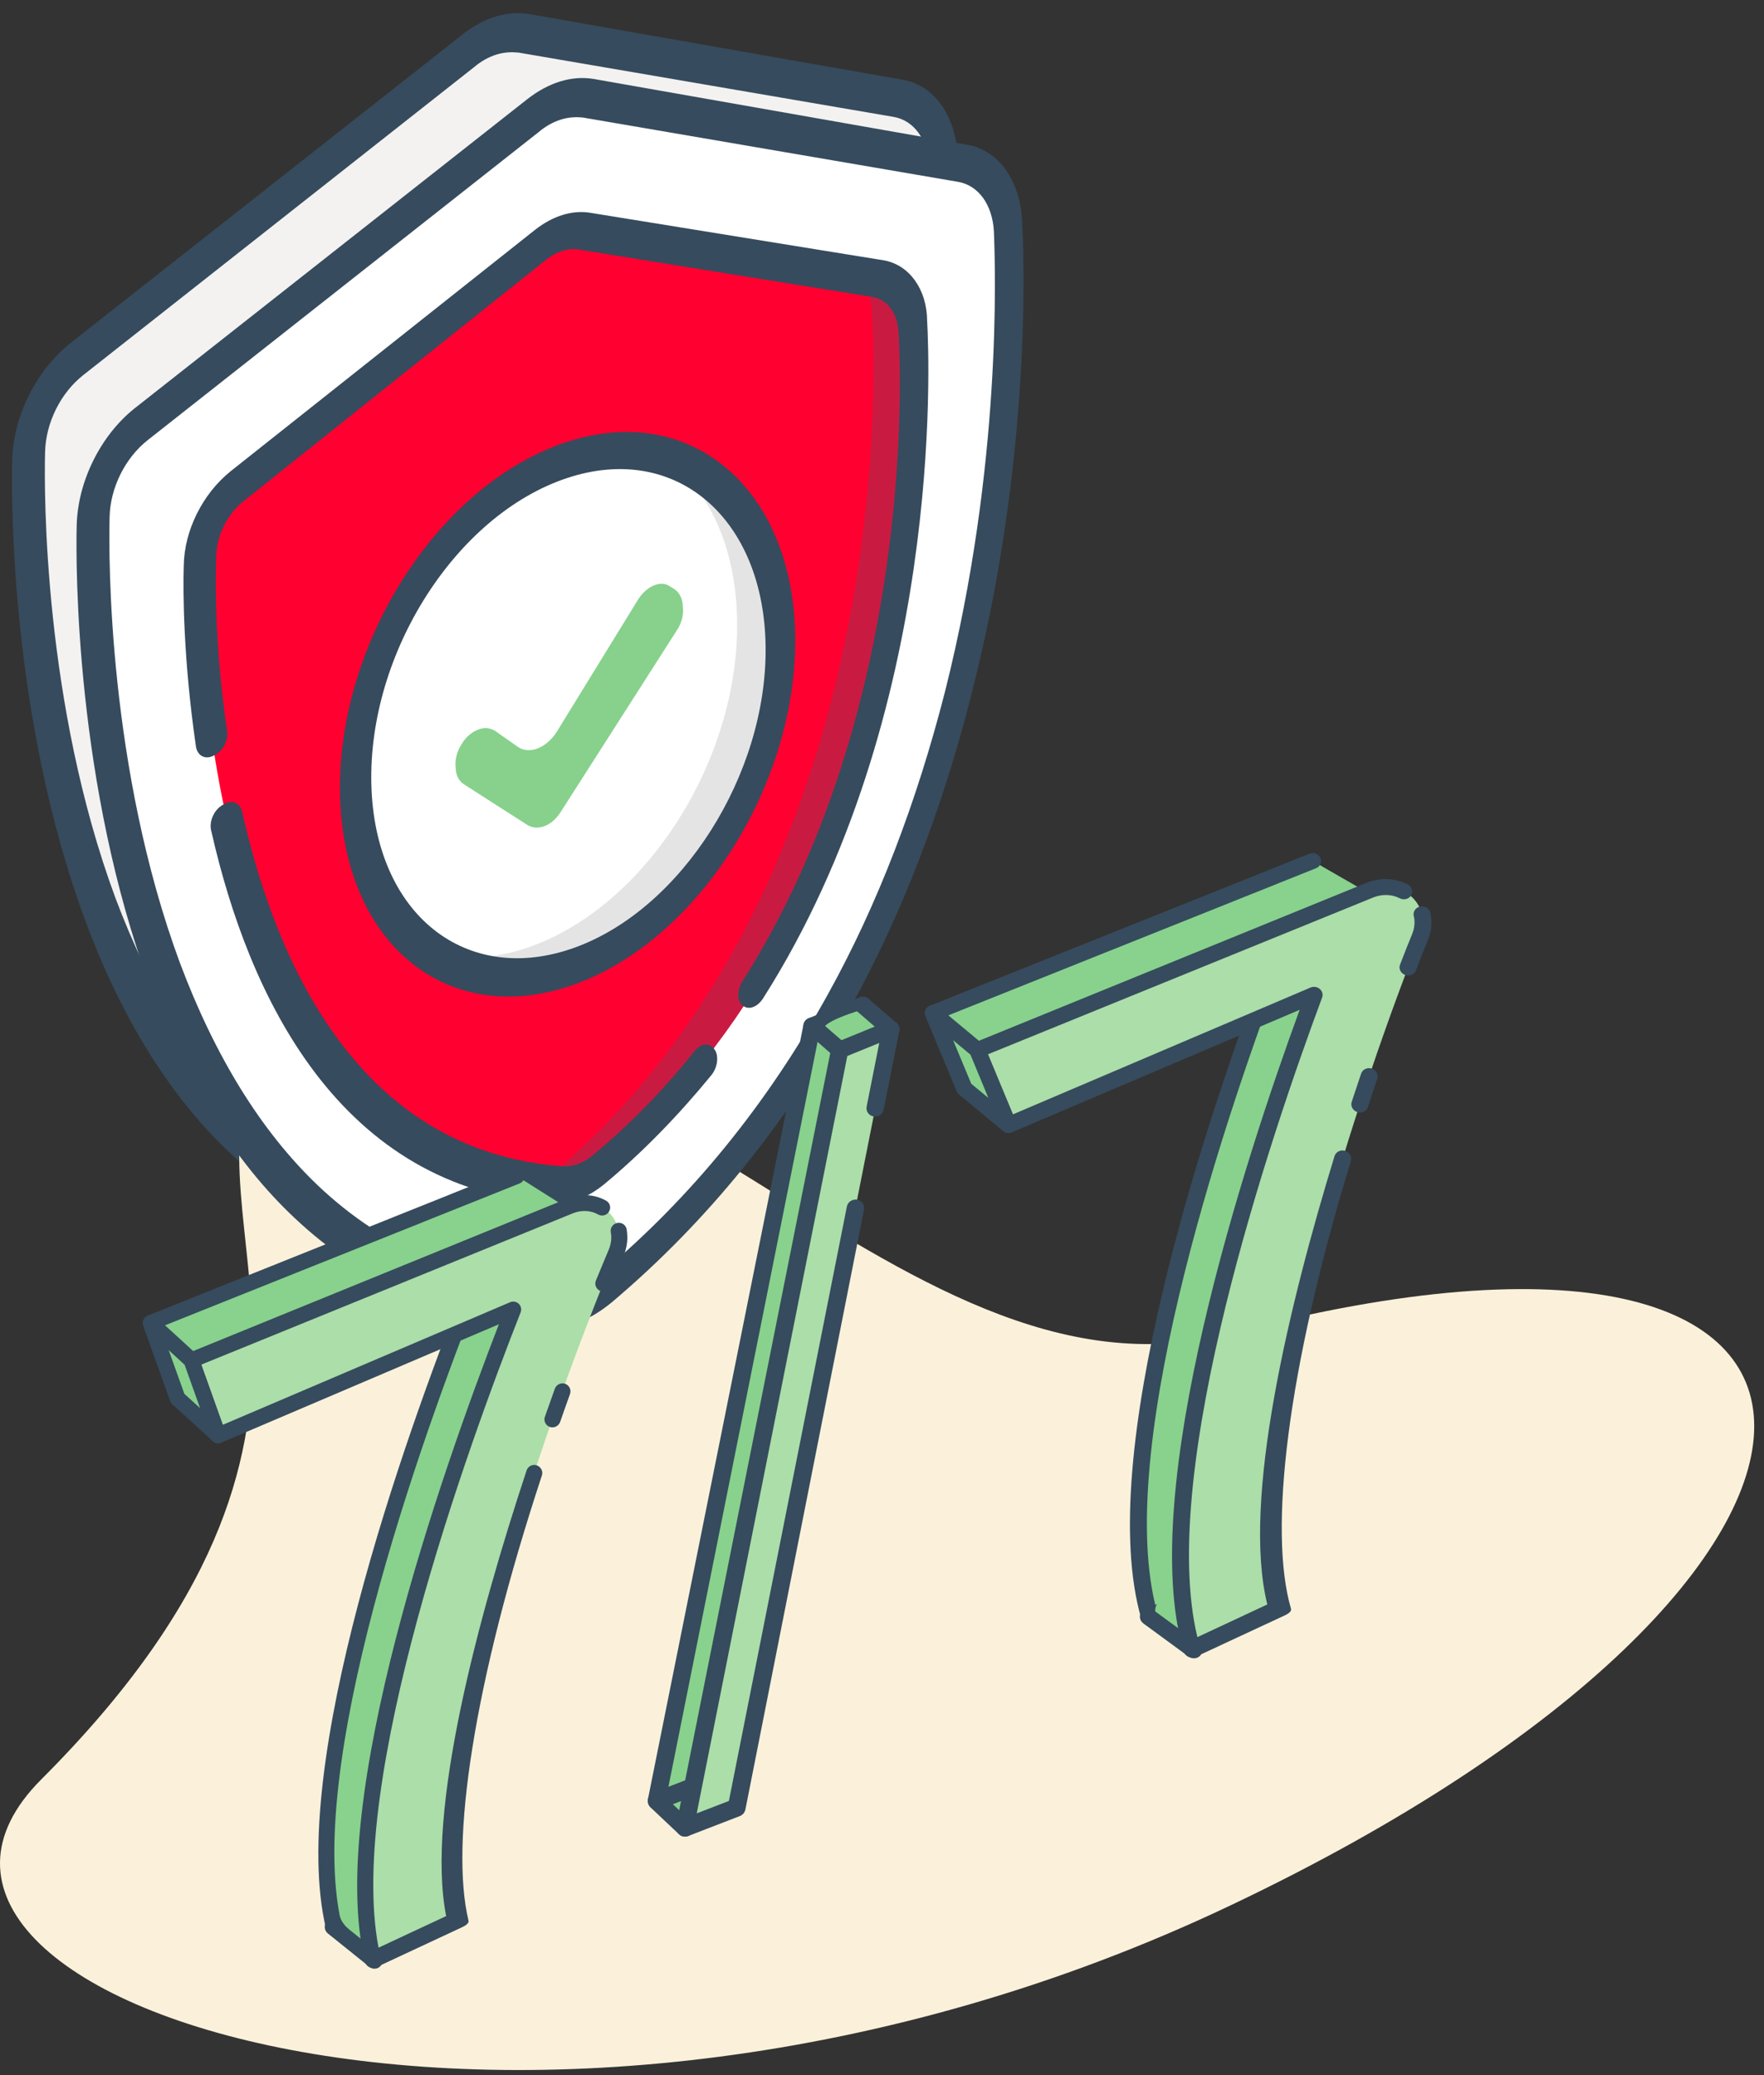 <svg xmlns="http://www.w3.org/2000/svg" width="102" height="120" fill="none" viewBox="0 0 102 120">
    <rect x="0" y="0" width="102" height="120" fill="#333333" stroke="none"/>
    <path fill="#F3F2F1" d="M3.74 21.161S26.383 2.395 30.03 2.09c3.645-.309 20.242 3.379 22.721 4.614 2.48 1.236 2.017 4.384 1.782 10.382-.232 6-3.1 24.764-7.21 32.074-4.112 7.305-11.633 19.689-17.295 22.152-5.663 2.458-12.485-2.926-14.657-4.463-2.173-1.54-10.19-11.305-12.483-25.995-2.298-14.69-.35-18.704.851-19.692z"/>
    <path fill="#364B5D" d="M55.37 8.987c-.123-2.315-1.347-4.032-3.12-4.365L30.623.816c-1.267-.22-2.62.186-3.876 1.174L4.034 19.872C2.066 21.452.76 24.108.704 26.647c-.06 2.418-.054 15.026 4.224 26.58 2.097 5.668 4.925 10.203 8.36 13.438 4.082 3.854 9.038 5.962 14.749 6.287.566.032 1.216-.072 1.818-.308.605-.23 1.203-.615 1.798-1.1 5.498-4.649 10.093-10.33 13.732-16.927 3.012-5.449 5.392-11.618 7.075-18.302 3.458-13.466 3.036-25.121 2.91-27.328zM50.92 36.2c-1.638 6.428-3.903 12.363-6.8 17.575-3.481 6.3-7.876 11.71-13.098 16.093-.768.655-1.584.97-2.365.923-5.45-.347-10.166-2.349-14.006-5.996-3.284-3.134-5.95-7.461-7.981-12.88-4.144-11.21-4.127-23.417-4.063-25.776.04-1.686.894-3.41 2.202-4.444L27.417 3.88c.4-.342.852-.589 1.301-.728.447-.135.854-.15 1.259-.112l21.69 3.719c1.184.203 1.983 1.313 2.072 2.86.088 2.168.477 13.503-2.82 26.582z"/>
    <path fill="#FBF1DA" d="M2.387 102.899c20.504-20.504 7.937-31.969 12.567-41.67 20.504-7.937 36.512 21.044 56.22 15.874 40.347-10.584 40.347 13.89 0 33.071-40.346 19.182-81.63 5.567-68.787-7.275z"/>
    <path fill="#fff" d="M5.632 30.571s-.117-4.656 4.497-7.33c4.615-2.678 21.663-17.436 22.492-17.385.828.053 22.902 3.387 24.194 4.26 1.29.87 1.91 5.588 1.344 12.662-.566 7.075-3.516 24.047-9.201 34.56-5.686 10.51-12.666 16.458-15.2 18.15-2.534 1.691-10.081-1.897-10.081-1.897s-12.717-7.639-15.2-20.048c-2.483-12.41-3.671-17.35-2.845-22.972z"/>
    <path fill="#FF0030" d="M50.791 16.168l-16.974-2.79c-.811-.127-1.71.156-2.51.788L13.745 28.17c-1.29 1.024-2.089 2.72-2.134 4.335-.193 7.523 1.416 34.623 20.707 35.96.745.074 1.608-.256 2.338-.89C52.71 52.458 53.302 25.917 52.891 18.954c-.09-1.543-.903-2.595-2.1-2.785z"/>
    <path fill="#4A5C6C" d="M34.656 67.58c-.73.633-1.593.962-2.338.888-.347-.02-.699-.044-1.005-.082.127-.095.257-.197.387-.298 18.635-15.556 19.146-42.802 18.718-50.003-.045-.881-.309-1.589-.784-2.127l1.159.211c1.197.192 1.963 1.311 2.057 2.8.407 6.961-.14 33.49-18.194 48.61z" opacity=".3"/>
    <path fill="#fff" d="M45.086 37.138c.08 7.936-5.19 16.263-11.852 18.694-6.766 2.471-12.462-2.046-12.666-10.17-.2-8.216 5.315-16.816 12.212-19.088 6.785-2.235 12.232 2.604 12.306 10.564z"/>
    <path fill="#E5E4E5" d="M45.088 37.14c.079 7.936-5.19 16.261-11.852 18.694-3.107 1.137-6.001.782-8.271-.703 1.757.414 3.718.332 5.743-.401 6.71-2.433 12.004-10.794 11.914-18.766-.044-4.332-1.65-7.688-4.167-9.553 3.946 1.172 6.582 5.17 6.633 10.729z"/>
    <path fill="#364B5D" d="M59.099 12.743c-.124-2.312-1.346-4.03-3.118-4.365L34.351 4.57c-1.268-.22-2.618.186-3.876 1.176L7.765 23.628c-1.966 1.578-3.276 4.236-3.331 6.773-.06 2.42-.054 15.028 4.224 26.584 2.098 5.67 4.924 10.203 8.363 13.436 4.082 3.857 9.04 5.964 14.748 6.292.569.03 1.216-.074 1.819-.309.605-.23 1.201-.614 1.795-1.1 5.498-4.646 10.094-10.325 13.735-16.929 3.013-5.447 5.392-11.617 7.072-18.3 3.458-13.467 3.034-25.127 2.909-27.332zm-4.446 27.212c-1.64 6.43-3.904 12.365-6.802 17.58-3.484 6.297-7.877 11.71-13.098 16.09-.769.653-1.587.974-2.366.92-5.45-.345-10.168-2.347-14.008-5.993-3.285-3.134-5.947-7.461-7.98-12.882-4.145-11.208-4.126-23.415-4.062-25.774.04-1.687.895-3.41 2.202-4.443L31.148 7.637c.402-.343.851-.588 1.299-.727.449-.137.856-.152 1.26-.112l21.689 3.717c1.181.203 1.984 1.314 2.074 2.86.085 2.168.477 13.501-2.817 26.58z"/>
    <path fill="#364B5D" d="M51.127 15.058l-17.014-2.756c-1.033-.165-2.157.186-3.182.994l-17.589 13.95c-1.616 1.296-2.687 3.415-2.717 5.47-.05 1.503-.021 5.454.698 10.403.064.578.541.846 1.048.568.509-.226.862-.89.754-1.451-.705-4.781-.675-8.575-.624-10.023.008-1.217.632-2.467 1.552-3.206l17.545-14.004c.577-.454 1.245-.668 1.833-.577l17.025 2.748c.854.143 1.457.946 1.504 2.086.138 2.21.947 21.776-9.023 37.476-.334.528-.328 1.185.015 1.417.172.14.388.159.598.08.213-.078.424-.26.588-.523 10.439-16.452 9.604-36.838 9.472-39.149-.01-1.833-1.033-3.235-2.483-3.503zM40.121 60.83c-1.733 2.176-3.688 4.184-5.828 5.967-.558.462-1.163.693-1.731.65-11.65-.834-16.542-11.486-18.554-20.48-.109-.559-.626-.755-1.13-.42-.508.282-.814.98-.657 1.526 2.138 9.44 7.34 20.711 19.768 21.533.483.02.997-.074 1.476-.252.52-.202.99-.483 1.463-.865 2.261-1.876 4.34-4.036 6.194-6.302.377-.448.456-1.139.196-1.498-.307-.443-.82-.355-1.197.142z"/>
    <path fill="#364B5D" d="M32.76 25.562C25.36 27.987 19.44 37.22 19.663 46.03c.224 8.711 6.385 13.524 13.633 10.87 7.127-2.613 12.764-11.53 12.687-20.019-.076-8.579-5.992-13.694-13.221-11.318zm.501 29.225c-6.288 2.291-11.603-1.899-11.789-9.442-.183-7.616 4.926-15.584 11.323-17.702 6.3-2.085 11.4 2.34 11.475 9.782.077 7.377-4.863 15.125-11.009 17.362z"/>
    <path fill="#87D18C" d="M39.155 36.424L32.42 46.956c-.517.813-1.305 1.094-1.889.773l-3.666-2.349c-.32-.202-.505-.513-.518-.986-.053-.46.07-.927.33-1.337.262-.46.658-.758 1.018-.885.358-.122.669-.07.943.1l1.314.923c.675.45 1.649.057 2.253-.894l4.69-7.63c.515-.809 1.343-1.145 1.873-.743l.222.135c.308.211.49.572.494 1.041.055.456-.07.919-.33 1.32z"/>
    <path fill="#88D28D" d="M33.69 70.414c-3.195 7.391-11.634 29.913-9.506 38.789l-4.877 2.22c-2.26-9.447 4.81-28.974 8.333-37.75l-17.36 7.193-1.57-4.376 21.172-8.482"/>
    <path fill="#364B5D" d="M19.312 111.906c-.072 0-.14-.013-.208-.045-.126-.065-.218-.181-.252-.321-2.238-9.374 4.543-28.38 7.962-37.028l-16.373 6.782c-.115.048-.239.048-.35-.004-.112-.045-.197-.14-.236-.252l-1.567-4.38c-.083-.234.036-.494.268-.585l21.159-8.481c.238-.093.504.017.596.251.091.232-.026.496-.266.593L9.28 76.745l1.265 3.522 16.921-7.015c.17-.074.368-.034.496.095.13.124.173.32.102.49-3.155 7.875-10.287 27.211-8.426 36.905l4-1.827c-1.83-9.252 6.326-31.051 9.626-38.673.098-.236.371-.346.605-.25.237.098.345.366.243.596-3.086 7.154-11.565 29.793-9.474 38.505.053.226-.055.462-.262.553l-4.878 2.224c-.058.027-.122.036-.186.036z"/>
    <path fill="#88D28D" d="M21.124 109.273s-2.726.845-.816 2.421c1.733 1.436 2.7 1.575 3.086.243.379-1.329-2.27-2.664-2.27-2.664z"/>
    <path fill="#ABDEA9" d="M21.556 113.318c-2.242-9.384 4.672-28.845 8.118-37.594l-17.061 7.275-1.55-4.348 21.867-8.908c.839-.349 1.731-.18 2.31.405.575.58.73 1.472.381 2.285-3.128 7.375-11.388 29.831-9.28 38.642l-4.785 2.243z"/>
    <path fill="#364B5D" d="M21.56 113.801c-.07 0-.144-.012-.21-.044-.123-.061-.217-.182-.251-.321-2.22-9.299 4.406-28.22 7.749-36.857L12.783 83.43c-.117.049-.245.044-.355-.004-.113-.049-.2-.144-.241-.26l-1.548-4.348c-.081-.23.036-.486.264-.581l21.854-8.91c.774-.317 1.608-.279 2.296.108.222.128.294.407.164.627-.126.22-.407.293-.632.169-.433-.247-.976-.268-1.478-.061l-21.471 8.745 1.243 3.48 16.616-7.09c.17-.073.369-.037.503.091.132.131.174.322.106.495-3.087 7.85-10.057 27.116-8.215 36.738l3.91-1.826c-1.195-6.038 1.865-17.341 4.65-25.768.079-.247.347-.38.586-.298.245.083.381.347.298.59-3.971 12.044-5.315 21.271-4.244 25.731.055.226-.34.372-.543.471l-4.793 2.237c-.062.031-.126.035-.192.035z"/>
    <path fill="#364B5D" d="M31.957 82.542c-.053.004-.11-.009-.164-.026-.243-.082-.373-.35-.285-.589.194-.557.385-1.094.575-1.622.09-.243.357-.367.594-.285.242.087.366.35.283.594-.19.523-.379 1.064-.573 1.617-.07.188-.247.306-.43.31zm2.94-7.856c-.059.004-.12-.009-.18-.03-.237-.095-.356-.363-.262-.598.272-.663.522-1.267.745-1.793.102-.24.151-.492.147-.745-.002-.089-.01-.18-.03-.264-.044-.247.122-.486.373-.537.26-.048.494.117.543.362.021.135.038.276.04.41.009.388-.061.762-.217 1.125-.221.52-.47 1.115-.737 1.778-.07.18-.242.287-.421.291z"/>
    <path fill="#88D28D" d="M10.276 80.864L12.615 83l-1.55-4.346-2.358-2.167 1.57 4.376z"/>
    <path fill="#364B5D" d="M12.616 83.462c-.111.004-.222-.038-.309-.116l-2.336-2.133c-.055-.049-.094-.112-.12-.177l-1.567-4.38c-.07-.195.003-.417.175-.537.173-.125.4-.108.552.034l2.361 2.16c.05.049.094.112.117.178l1.553 4.348c.072.199-.002.42-.177.545-.075.049-.164.078-.25.078zm-1.955-2.86l.907.826-.892-2.504-.922-.85.907 2.529zM21.657 113.847c-.1 0-.203-.029-.29-.103l-2.408-1.935c-.205-.16-.24-.471-.085-.68.161-.211.455-.243.658-.082l2.408 1.934c.204.169.245.471.087.68-.093.123-.23.186-.37.186z"/>
    <path fill="#88D28D" d="M80.005 52.147c-3.074 7.457-11.079 30.173-8.492 39.058l-5.044 2.293c-2.754-9.459 3.928-29.146 7.293-38.001l-17.994 7.455-1.823-4.374 21.955-8.79"/>
    <path fill="#364B5D" d="M66.496 93.98c-.081.004-.156-.017-.224-.049-.134-.06-.234-.177-.277-.316-2.724-9.384 3.673-28.545 6.933-37.27l-16.967 7.027c-.121.049-.251.053-.368 0-.122-.044-.215-.135-.26-.251l-1.82-4.372c-.092-.236.02-.496.259-.591l21.942-8.79c.247-.097.532.008.637.243.106.232-.007.498-.254.598l-21.535 8.616 1.471 3.519 17.537-7.267c.178-.079.391-.038.528.088.14.127.193.321.127.49-3.013 7.94-9.763 27.449-7.425 37.153l4.142-1.882c-2.291-9.269 5.445-31.254 8.62-38.952.096-.234.377-.35.628-.255.25.093.377.359.279.595-2.97 7.217-11.01 30.048-8.465 38.773.062.226-.042.462-.257.557l-5.051 2.294c-.069.03-.137.042-.2.042z"/>
    <path fill="#88D28D" d="M68.32 91.797s-2.838.883-.766 2.441c1.889 1.42 2.91 1.55 3.262.207.35-1.34-2.496-2.648-2.496-2.648z"/>
    <path fill="#ABDEA9" d="M68.912 95.373c-2.728-9.387 3.796-29.013 7.078-37.843l-17.677 7.533-1.801-4.344 22.672-9.23c.867-.36 1.816-.202 2.449.379.624.576.826 1.465.49 2.287-3.005 7.442-10.822 30.088-8.258 38.91l-4.953 2.308z"/>
    <path fill="#364B5D" d="M68.934 95.859c-.07 0-.147-.017-.222-.049-.132-.061-.234-.182-.279-.321-2.702-9.3 3.533-28.386 6.717-37.094l-16.648 7.088c-.113.049-.25.049-.373.002-.12-.048-.213-.14-.262-.255l-1.797-4.34c-.098-.235.019-.495.253-.59l22.66-9.235c.8-.331 1.682-.302 2.421.08.236.123.324.404.198.625-.126.22-.42.298-.66.178-.464-.243-1.037-.256-1.561-.04l-22.257 9.06 1.444 3.474 17.216-7.337c.175-.072.388-.042.533.087.145.129.198.323.132.494-2.943 7.92-9.532 27.347-7.213 36.986l4.044-1.89c-1.493-6.047 1.286-17.432 3.886-25.924.077-.247.354-.389.607-.308.264.078.413.342.339.589-3.712 12.139-4.764 21.42-3.465 25.883.068.23-.343.385-.553.484l-4.958 2.306c-.06.03-.13.047-.202.047z"/>
    <path fill="#364B5D" d="M78.658 64.334c-.06.004-.117-.009-.173-.026-.257-.08-.409-.346-.325-.589.183-.557.362-1.1.543-1.632.08-.243.362-.376.613-.294.257.082.402.346.321.59-.178.531-.357 1.076-.538 1.63-.066.194-.25.316-.441.32zm2.787-7.924c-.064 0-.127-.009-.191-.03-.256-.09-.392-.357-.3-.595.257-.67.498-1.278.715-1.806.096-.243.134-.494.121-.748-.006-.088-.019-.18-.042-.264-.056-.249.108-.49.374-.544.269-.051.526.11.584.354.028.136.047.277.057.412.026.387-.038.765-.183 1.132-.213.526-.451 1.128-.704 1.793-.064.178-.243.287-.43.296z"/>
    <path fill="#88D28D" d="M55.77 62.952l2.543 2.11-1.802-4.345-2.566-2.14 1.825 4.375z"/>
    <path fill="#364B5D" d="M58.33 65.517c-.12.002-.237-.036-.33-.112l-2.541-2.11c-.06-.046-.105-.111-.132-.177l-1.82-4.372c-.082-.196-.012-.42.163-.54.177-.127.415-.114.581.023l2.569 2.137c.057.051.1.11.13.178l1.803 4.34c.085.198.013.42-.164.549-.077.05-.168.082-.26.084zm-2.169-2.844l.989.817-1.035-2.5-1.003-.837 1.05 2.52zM69.045 95.896c-.109.004-.218-.03-.311-.095l-2.617-1.918c-.222-.16-.273-.467-.115-.68.161-.216.468-.251.69-.095l2.612 1.913c.222.165.275.475.122.689-.09.118-.232.186-.381.186z"/>
    <path fill="#88D28D" d="M41.062 102.692s-2.986.99-2.294 1.727c.694.739 1.06 2.555 2.294-1.727z"/>
    <path fill="#88D28D" d="M46.95 59.332L37.97 104.15l2.987-1.16 8.938-44.86-2.943 1.203z"/>
    <path fill="#364B5D" d="M37.98 104.662c-.12 0-.244-.042-.34-.124-.14-.125-.21-.317-.173-.503l8.995-44.796c.034-.158.145-.291.298-.357l2.945-1.206c.166-.071.362-.042.505.07.14.114.209.29.177.467l-3.207 16.12c-.058.273-.32.446-.592.393-.273-.057-.45-.317-.398-.585l3.043-15.219-1.844.752-8.738 43.653 1.214-.471c.251-.103.558.03.662.298.107.264-.019.566-.285.663l-2.087.813c-.055.019-.115.032-.174.032z"/>
    <path fill="#88D28D" d="M49.905 58.371s-2.868.826-2.165 1.288c.707.46.3 1.12 2.983-.27.724-.397-.253-1-.818-1.018z"/>
    <path fill="#ABDEA9" d="M48.556 60.715l-8.954 44.969 2.996-1.159 8.916-45.013-2.958 1.203z"/>
    <path fill="#364B5D" d="M39.612 106.208c-.124.004-.243-.044-.341-.129-.143-.129-.213-.317-.175-.507l8.965-44.943c.034-.159.145-.294.3-.357l2.952-1.206c.17-.072.366-.04.511.07.143.114.21.293.179.468l-.907 4.566c-.051.269-.317.442-.588.393-.273-.053-.45-.308-.396-.572l.73-3.677-1.848.752-8.707 43.797 1.86-.718 6.824-34.38c.053-.27.325-.433.59-.39.272.05.449.308.398.576l-6.857 34.688c-.038.173-.153.312-.311.376l-2.998 1.159c-.062.019-.122.034-.181.034z"/>
    <path fill="#364B5D" d="M39.614 106.209c-.13.004-.258-.044-.358-.143l-1.633-1.542c-.209-.199-.221-.524-.034-.731.194-.211.517-.211.722-.021l1.631 1.54c.21.198.224.528.036.739-.098.105-.23.158-.364.158zM51.53 60.005c-.125.004-.253-.038-.353-.123l-1.612-1.393c-.205-.176-.224-.482-.04-.683.187-.2.5-.215.702-.04l1.616 1.39c.21.177.226.483.045.686-.098.102-.226.157-.358.163zM48.571 61.202c-.125.004-.25-.038-.349-.123l-1.603-1.396c-.205-.175-.222-.481-.04-.678.189-.207.504-.217.704-.044l1.606 1.392c.204.177.223.481.038.682-.094.103-.224.163-.356.167z"/>
</svg>
